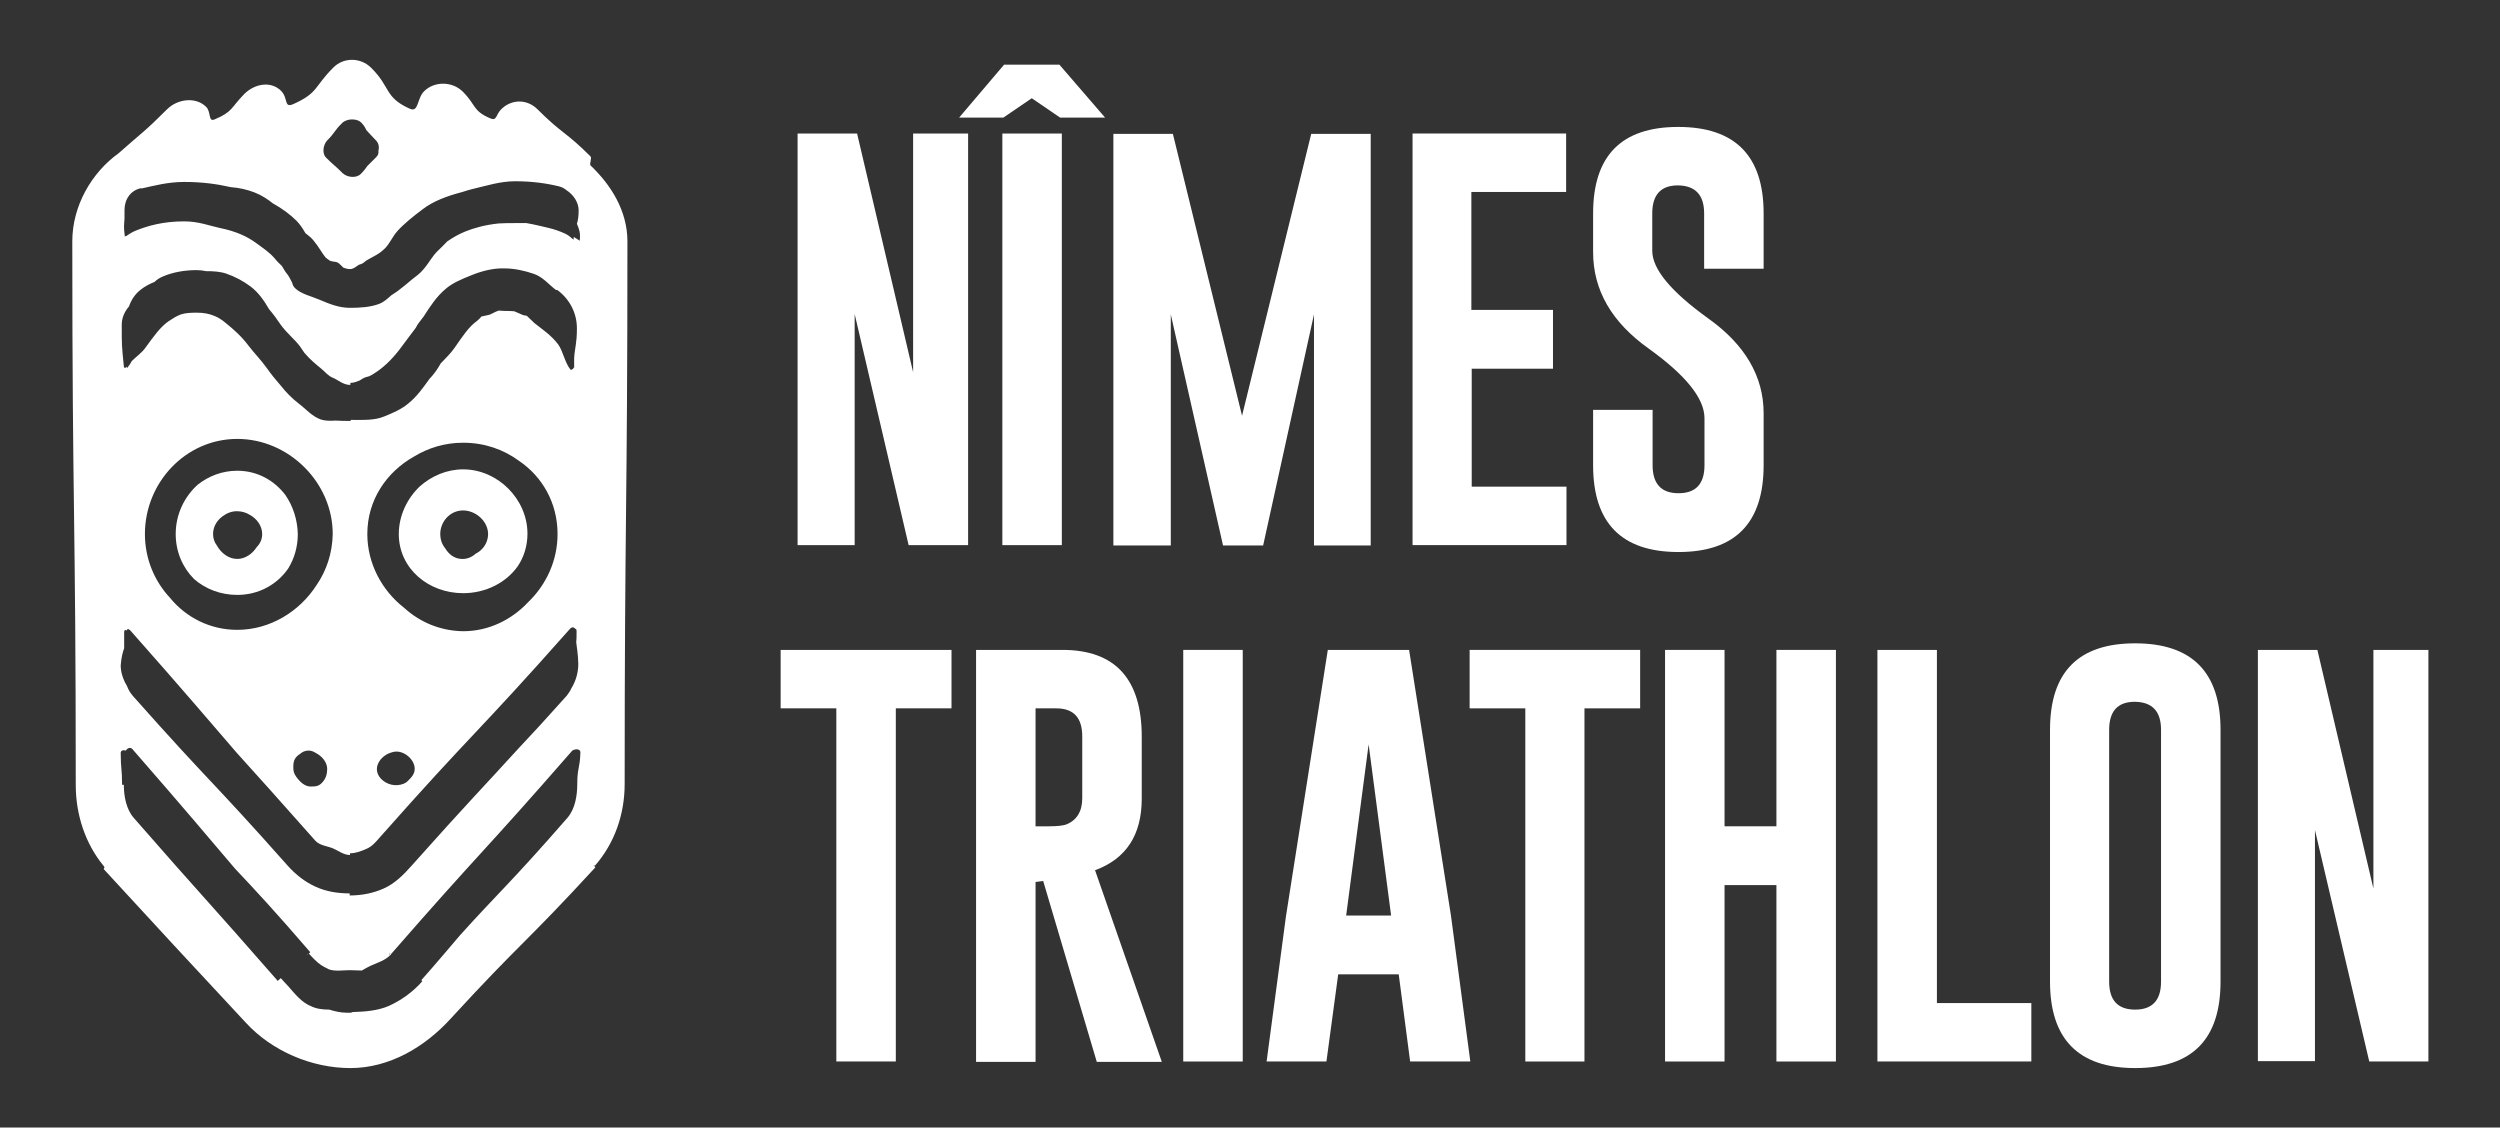 <?xml version="1.0" encoding="utf-8"?>
<!-- Generator: $$$/GeneralStr/196=Adobe Illustrator 27.6.0, SVG Export Plug-In . SVG Version: 6.00 Build 0)  -->
<!DOCTYPE svg PUBLIC "-//W3C//DTD SVG 1.1//EN" "http://www.w3.org/Graphics/SVG/1.1/DTD/svg11.dtd">
<svg version="1.1" id="Calque_1" xmlns:x="http://ns.adobe.com/Extensibility/1.0/" xmlns:i="http://ns.adobe.com/AdobeIllustrator/10.0/" xmlns:graph="http://ns.adobe.com/Graphs/1.0/"
	 xmlns="http://www.w3.org/2000/svg" xmlns:xlink="http://www.w3.org/1999/xlink" x="0px" y="0px" width="722.8px" height="326px"
	 viewBox="0 0 722.8 326" style="enable-background:new 0 0 722.8 326;" xml:space="preserve">
<rect x="0" y="0" width="722.8" height="326" fill="#333333" stroke="none"/>
<style type="text/css">
	.st0{fill:#FFFFFF;}
</style>
<g>
	<path class="st0" d="M230.6,38.6h17.2l16.2,69v-69h15.9v119h-17.2l-15.6-66.8v66.8h-16.5L230.6,38.6L230.6,38.6z"/>
	<path class="st0" d="M277.3,34l13-15.3h16L319.5,34h-13l-8.2-5.6l-8.2,5.6H277.3L277.3,34z M289.8,38.6H307v119h-17.2
		C289.8,157.6,289.8,38.6,289.8,38.6z"/>
	<path class="st0" d="M359.1,120.2l20-81.5h17.2v119h-16.4V90.9l-14.7,66.8h-11.6l-15.1-66.8v66.8h-16.6v-119h17.2L359.1,120.2
		L359.1,120.2z"/>
	<path class="st0" d="M408.3,38.6h44.5v16.9h-27.4v34.1H449v17h-23.5v34.1h27.4v16.9h-44.5V38.6z"/>
	<path class="st0" d="M460.6,61.7c0-16.7,8.2-25,24.6-25s24.7,8.3,24.7,25v16h-17.2v-16c0-5.3-2.5-8-7.5-8.1h-0.1
		c-4.9,0-7.4,2.7-7.4,8.1v10.8c0,5.3,5.4,11.8,16.1,19.5c10.7,7.6,16.1,16.8,16.1,27.5v15c0,16.7-8.2,25.1-24.6,25.1
		c-16.5,0-24.7-8.4-24.7-25.1v-16h17.2v16c0,5.4,2.5,8.1,7.5,8.1s7.5-2.7,7.5-8.1v-13.6c0-5.7-5.4-12.4-16.1-20.1
		c-10.7-7.6-16.1-16.9-16.1-27.9L460.6,61.7L460.6,61.7z"/>
	<path class="st0" d="M275.1,187.9v16.9H259v102.1h-17.2V204.8h-16.1v-16.9H275.1L275.1,187.9z"/>
	<path class="st0" d="M282.2,187.9h25c15.2,0,22.9,8.4,22.9,25.1v17.9c0,10.5-4.5,17.4-13.5,20.7l19.3,55.4h-18.8l-15.5-52.3
		l-2.2,0.3v52h-17.2L282.2,187.9L282.2,187.9z M299.4,204.8v34.1h3.9c2.4,0,4-0.2,4.9-0.5c3.1-1.2,4.7-3.8,4.7-7.6v-17.9
		c0-5.4-2.5-8.1-7.5-8.1L299.4,204.8L299.4,204.8z"/>
	<path class="st0" d="M342.1,187.9h17.2v119h-17.2V187.9z"/>
	<path class="st0" d="M419.5,264.7l5.6,42.2h-17.4l-3.3-25.2h-17.5l-3.4,25.2h-17.3l5.6-42l12.1-77h23.5L419.5,264.7L419.5,264.7z
		 M402.2,264.7l-6.5-49.5l-6.5,49.5H402.2L402.2,264.7z"/>
	<path class="st0" d="M474.2,187.9v16.9h-16.1v102.1H441V204.8h-16.1v-16.9H474.2L474.2,187.9z"/>
	<path class="st0" d="M481.4,187.9h17.2v51h15v-51h17.2v119h-17.2v-51h-15v51h-17.2V187.9z"/>
	<path class="st0" d="M542.8,306.9v-119h17.2V290h27.3v16.9L542.8,306.9L542.8,306.9z"/>
	<path class="st0" d="M642,283.8c0,16.7-8.2,25-24.7,25c-16.4,0-24.6-8.4-24.6-25V211c0-16.7,8.2-25,24.6-25s24.7,8.3,24.7,25V283.8
		z M624.8,211c0-5.3-2.5-8-7.5-8.1h-0.1c-4.9,0-7.4,2.7-7.4,8.1v72.8c0,5.4,2.5,8.1,7.5,8.1s7.5-2.7,7.5-8.1V211z"/>
	<path class="st0" d="M652.8,187.9H670l16.2,69v-69h15.9v119H685L669.3,240v66.8h-16.5L652.8,187.9L652.8,187.9z"/>
</g>
<g>
	<path class="st0" d="M88.7,276.1c0,0,0.1,0,0.2,0c0.1-0.1,0.1-0.1,0.2-0.2C88.9,276,88.7,276.1,88.7,276.1L88.7,276.1z"/>
	<path class="st0" d="M115.3,154.4c0,10,8.6,17.1,18.6,17.1c6.5,0,12.4-3,15.8-7.8c1.8-2.7,2.8-5.9,2.8-9.4c0-10-8.6-18.6-18.6-18.6
		c-4.7,0-9.1,1.9-12.5,4.9C117.7,144.1,115.3,149.1,115.3,154.4L115.3,154.4z M127.3,153.9c0.3-3.7,3.4-6.6,7.1-6.3s7,3.6,6.7,7.3
		c-0.2,2.3-1.6,4.2-3.6,5.2c-1.1,1-2.5,1.6-4.1,1.5c-2.1-0.1-3.7-1.4-4.7-3.1C127.7,157.3,127.2,155.7,127.3,153.9L127.3,153.9z"/>
	<path class="st0" d="M82.5,143.1c-3.2-4.2-8.1-7-13.9-7c-4.3,0-8.2,1.5-11.4,4c-3.9,3.5-6.4,8.6-6.4,14.3c0,5.1,2,9.7,5.3,13
		c3.3,2.9,7.7,4.6,12.5,4.6c6.2,0,11.5-3,14.7-7.6c1.8-2.9,2.8-6.3,2.8-10C86,150.2,84.7,146.3,82.5,143.1L82.5,143.1z M68.6,161.6
		c-2.5,0-4.7-1.7-5.9-3.9c-0.7-0.9-1.1-2-1.1-3.3c0-2.1,1.1-3.9,2.7-5.1c1.2-0.9,2.6-1.5,4.2-1.5c1.4,0,2.7,0.4,3.8,1.1
		c2,1.1,3.5,3.2,3.5,5.5c0,1.5-0.6,2.8-1.6,3.8C73,160.1,70.9,161.6,68.6,161.6L68.6,161.6z"/>
	<path class="st0" d="M172,250.3c5.7-6.5,8.6-14.9,8.6-23.6c0-78.5,0.8-78.5,0.8-156.9c0-8.9-4.8-16.4-10.7-22
		c-0.3-0.5,0.5-2.2,0-2.6c-7.2-7.2-8.1-6.4-15.3-13.6c-3-3-7.5-3-10.5,0c-1.6,1.6-1.2,3.5-3.2,2.6c-5.1-2.2-4-3.8-7.9-7.7
		c-3-3-8.2-3.1-11.2-0.1c-2.1,2.1-1.5,6.3-4.2,5c-7.3-3.3-5.4-6.2-11.1-11.8c-3-3-7.9-3.1-10.9-0.1c-5.7,5.7-4.3,7.3-11.6,10.6
		c-2.8,1.2-1.4-1.6-3.5-3.8c-3-3-7.7-2.1-10.7,0.9c-3.9,4-3.3,5.1-8.5,7.3c-2,0.9-1-2.1-2.5-3.6c-3-3-8.3-2.3-11.3,0.7
		c-6.7,6.7-6.9,6.4-14,12.7c-7.8,5.6-13.4,15.2-13.4,25.5c0,78.6,1,78.6,1,157.2c0,8.4,2.7,16.9,8.1,23.4c0.1,0.1,0.1,0.1,0.2,0.3
		c0.1,0.1-0.3,0.5-0.2,0.6C43.5,266,57.2,280.8,71,295.6c7.6,8.3,19.1,13.2,30.3,13.2s21.5-6,29.1-14.4
		c20.4-22.2,21.3-21.4,41.7-43.6c0.1-0.1-0.7-0.8-0.7-0.8S171.9,250.4,172,250.3L172,250.3z M94.6,40.6c2.4-2.4,2-2.8,4.4-5.1
		c0.3-0.3,0.7-0.5,1.2-0.7c1.4-0.5,3.3-0.3,4.2,0.6c0.8,0.8,1.2,1.5,1.5,2.2c0.8,0.9,1.3,1.4,2.8,3c0.8,0.8,1,2,0.7,3
		c0.1,0.6,0,1.2-0.6,1.8c-1.3,1.3-1.9,1.9-2.6,2.6c-0.4,0.6-0.9,1.3-1.9,2.3c-1.3,1.3-3.9,1-5.2-0.2c-2.4-2.4-2.5-2.2-4.9-4.6
		C93.1,44.3,93.4,41.9,94.6,40.6L94.6,40.6z M166,105.8c0,0.1,0,0.2,0,0.2c0.2,0.3,0.1,0.4,0,0.1c-0.2,0.6-0.9,1.1-1.2,0.6
		c-1.6-2.2-2-5.1-3.4-7.1c-2.1-2.8-4.8-4.5-6.9-6.2c-0.8-0.7-1.5-1.5-2.2-2.1c-0.4-0.1-0.9-0.1-1.3-0.3c-0.8-0.3-1.5-0.7-2.3-1
		c-0.8-0.1-1.8-0.1-2.8-0.1c-0.6,0-1.1-0.1-1.7-0.1c-1,0.3-1.9,0.9-2.7,1.2c-0.7,0.2-1.5,0.3-2.3,0.5c-0.4,0.5-0.8,0.9-1.3,1.3
		c-2.4,1.7-4.2,4.5-6.5,7.8c-1.1,1.6-2.6,3-4,4.5c-0.4,0.7-0.8,1.4-1.3,2.1c-0.6,0.8-1.2,1.6-1.9,2.3c-1.8,2.5-3.6,5.1-6.2,7.2
		c-1.9,1.6-4.4,2.7-6.9,3.7c-2.8,1.2-6.2,1-9.7,1v0.3c-1.5,0-3,0-4.4-0.1c-1.5,0.1-2.9,0.1-4.2-0.3c-2.6-0.9-4.4-3.1-6.4-4.6
		c-2.1-1.6-3.8-3.4-5.3-5.3c-1.4-1.6-2.7-3.2-3.9-4.9c-1.7-2.4-3.7-4.4-5.3-6.5c-2.1-2.8-4.4-4.8-6.5-6.5c-1.2-1-2.2-1.7-3.5-2.2
		c-1.5-0.6-3-0.9-5.1-0.9c-1.8,0-3.2,0.1-4.5,0.5c-1.3,0.5-2.4,1.2-3.6,2c-2.4,1.7-4.3,4.4-6.7,7.7c-1,1.4-2.6,2.5-3.9,3.8
		c-0.3,0.6-0.7,1.2-1.1,1.7c-0.4,0.5-0.3,0.4-0.3-0.1c-0.4,0.5-0.9,0.5-0.9-0.2c-0.6-5.9-0.6-5.9-0.6-11.9c0-2,0.8-3.8,2.1-5.3
		c0.6-1.8,1.7-3.5,3.2-4.7c1.2-1,2.7-1.8,4.2-2.4c0.7-0.7,1.5-1.2,2.5-1.6c2.8-1.2,6.2-1.8,9.6-1.8c1,0,1.9,0.1,2.8,0.3
		c2,0,4,0.1,5.8,0.7c2.6,0.9,5,2.2,7,3.7c2.4,1.8,4,4.2,5.4,6.6c1.2,1.4,2.3,2.9,3.3,4.4c1.7,2.4,4,4.2,5.6,6.3
		c0.5,0.7,0.9,1.3,1.3,1.9c1.6,1.9,3.3,3.3,4.9,4.6c1.2,1,2,2.1,3.3,2.6c1.5,0.6,3,2.1,5.1,2.1v-0.6c1.1,0,1.9-0.4,2.7-0.7
		c0.6-0.4,1.1-0.7,1.6-0.9c0.4-0.1,0.7-0.2,1.1-0.3c0.9-0.4,1.6-0.9,2.5-1.5c2.4-1.7,4.8-4.1,7.1-7.3c1.2-1.7,2.6-3.4,3.9-5.2
		c0.3-0.6,0.6-1.1,1-1.6c0.4-0.6,0.9-1.1,1.3-1.7c1.8-2.8,3.7-5.8,6.5-8.1c1.9-1.6,4.5-2.7,7-3.7c2.9-1.2,6.3-2.2,9.8-2.1
		c3,0,6,0.7,8.6,1.6c2.6,0.9,4.3,3.1,6.3,4.6c0.1,0.1,0.4,0,0.5,0.1c3.5,2.6,5.6,6.6,5.6,11c0,4.6-0.6,5.4-0.8,8.7
		C166,104,166,104.8,166,105.8L166,105.8z M116.8,175.7c-6.4-5-10.6-12.8-10.6-21.3c0-9.8,5.5-17.9,13.5-22.4c4.1-2.5,8.9-4,14.2-4
		c6.1,0,11.6,1.9,16.1,5.2c6.8,4.6,11.2,12.2,11.2,21.2c0,7.7-3.3,14.7-8.5,19.7c-4.8,5.1-11.4,8.4-18.8,8.4
		C127.3,182.4,121.4,179.9,116.8,175.7L116.8,175.7z M119.9,222.3c0,1.6-1.1,2.6-2.1,3.6c-0.3,0.3-0.7,0.5-1.1,0.7
		c-2.3,0.9-4.9,0.3-6.6-1.5c-2.6-2.9-0.3-6.3,2.6-7.4c0.6-0.2,1.2-0.4,1.8-0.4C117.1,217.2,119.9,219.7,119.9,222.3L119.9,222.3z
		 M91.5,169.2c-4.9,7.6-13.4,12.9-22.9,12.9c-7.9,0-14.8-3.6-19.4-9.2c-4.5-4.8-7.3-11.3-7.3-18.5c0-14.9,11.8-27.5,26.7-27.5
		s27.6,12.6,27.6,27.5C96.1,159.9,94.4,165,91.5,169.2z M94.6,222.3c0,1.5-0.4,2.8-1.4,3.9s-1.8,1.2-3.4,1.2c-1.7,0-3.1-1.4-4-2.6
		c-0.9-1.2-1-1.9-1-3.1c0-1.8,0.5-2.8,1.9-3.7c0.7-0.6,1.5-1,2.5-1c0.8,0,1.5,0.3,2.1,0.7C93.1,218.6,94.6,220.4,94.6,222.3
		L94.6,222.3z M35.9,187.4c0-1.1,0-2.3,0-4.5c0-0.8,0.3-0.9,0.7-0.6c0.2-0.5,0.5-0.6,1.1,0c16.2,18.3,22.4,25.7,30.7,35.3
		c5.6,6.2,12.1,13.4,22.8,25.5c1.3,1.4,3.5,1.5,5.1,2.2c1.6,0.7,3.1,1.9,4.9,1.9c0,0,0,0.1,0,0.2c0-0.3,0-0.7,0-0.7
		c1.7,0,3.2-0.6,4.8-1.3c1.6-0.7,2.6-1.9,3.9-3.4c27-30.5,27.9-29.7,54.9-60.2c0.5-0.6,1.2-0.5,1.5,0c0.3,0,0.4,0.2,0.4,0.8
		c0,1.3,0,2.3-0.1,3.1c0.2,2,0.5,2.9,0.6,6.3c0,2.4-0.7,4.9-2,7c-0.3,0.7-0.8,1.4-1.3,2.1c-5.9,6.6-10.3,11.4-14,15.3
		c-10,11-14.6,15.6-30.9,33.9c-2.4,2.7-4.9,5.2-8.1,6.6c-3.1,1.4-6.5,2-9.8,2c0,0,0-0.1,0-0.2c0-0.2,0-0.4,0-0.4
		c-3.4,0-6.7-0.5-9.8-1.9c-3.1-1.4-5.8-3.5-8.2-6.2c-22-24.8-22.6-24.1-44.6-48.9c-0.8-0.9-1.4-1.9-1.8-3c-1.1-1.8-1.8-3.9-1.8-5.9
		C35.1,189.8,35.5,188.6,35.9,187.4L35.9,187.4z M166.9,226.6c0,3.4-0.6,7.2-2.8,9.8c-16.1,18.5-20.4,22.1-31.1,34
		c-3,3.5-6.5,7.7-11.2,13c0,0-0.1,0-0.1-0.1c0.2,0.1,0.4,0.4,0.4,0.4c-2.7,3.1-6.1,5.5-9.6,7.1c-3.2,1.4-6.9,1.7-10.4,1.8
		c-0.4,0-0.4,0.2-0.8,0.2c-0.5,0-0.5,0-1,0c-1.8,0-3.5-0.4-5.1-0.9c-1.8,0-3.7-0.2-5.3-1c-2.7-1.1-4.6-3.5-6.6-5.8
		c-0.7-0.7-1.4-1.5-2.1-2.3c0,0-0.9,0.8-0.9,0.8c-20.7-23.7-20.9-23.4-41.6-47.1c-2.2-2.5-2.9-6.3-2.9-9.6c0,0-0.5,0-0.5,0
		c0-4.6-0.4-4.6-0.4-9.2c0-0.8,0.8-0.9,1.5-0.7c0.4-0.7,1.3-1.1,1.9-0.4c15.7,18,21.6,25.1,29.7,34.6c5.5,5.8,11.8,12.6,21.7,24.1
		c0,0-0.2,0.2-0.4,0.4c1.1,1.2,2.2,2.4,3.5,3.3c0.6,0.4,1.2,0.7,1.8,1c0.2,0.1,0.4,0.2,0.6,0.3c1.9,0.6,3.9,0.2,5.9,0.2
		c0.1,0,0.1,0,0.1,0c1.1,0,2.3,0.1,3.4,0.1c0.9-0.5,1.7-1,2.6-1.4c2-0.9,4.2-1.5,5.9-3.3c-0.2-0.2-0.3-0.3-0.4-0.4
		c0,0.1,0,0.8,0,0.8c-0.2-0.2-0.1-0.8,0-0.8c-0.1,0-0.1-0.1-0.1-0.1s0,0,0.1,0.1l0,0l0,0c0.1,0.1,0.3,0.3,0.4,0.3
		c25.8-29.6,26.4-29,52.2-58.6c0.2-0.3,0.6-0.4,0.9-0.5c0,0,0,0,0.1,0c0.7-0.2,1.5,0.1,1.5,0.8C167.7,222,166.9,222,166.9,226.6
		L166.9,226.6z M167.6,69.6c-0.4-0.3-1.1-0.7-1.7-1.1c0,0.3-0.1,0.5-0.1,0.8c-0.9-0.7-1.1-1.1-2.3-1.7c-1.5-0.7-3.1-1.3-5.3-1.8
		c-1.7-0.4-3.7-0.9-6-1.3c-1,0-2,0-3.1,0c-1.8,0-3.4,0-4.9,0.1c-3.9,0.4-7.1,1.3-9.6,2.3c-2,0.8-3.7,1.8-5.3,2.9c-1,1-1.9,2-2.9,2.9
		c-1.5,1.5-2.5,3.5-4,5.2c-0.9,1.1-2.1,2-3.3,2.9c-1.3,1.1-2.7,2.3-4.2,3.4c-0.6,0.4-1.2,0.8-1.8,1.2c-1.1,1-2.2,2-3.6,2.5
		c-2.4,0.9-5.4,1.1-8.3,1.1c-3.3,0-6.1-1.2-8.7-2.3c-2.6-1.1-5.5-1.7-7.2-3.4c-0.4-0.4-0.7-0.9-0.8-1.5c-0.5-0.9-0.9-1.9-1.5-2.6
		c-0.6-0.7-1-1.5-1.5-2.3c-0.7-0.7-1.4-1.3-2-2.1c-1.5-1.8-3.5-3.1-5.4-4.5c-2.6-1.9-5.7-3.4-10.6-4.4c-2.8-0.6-6.1-1.9-10.2-1.9
		c-6.2,0-10.5,1.3-13.6,2.5c-1.6,0.6-2.2,1.1-3.3,1.8c0-0.1,0-0.1,0-0.1c-0.1,0.1-0.2,0.1-0.3,0.2c-0.4-2.8-0.2-3.5-0.1-5.2
		c0-0.6,0-1.4,0-2.5c0-3.1,1.8-5.7,4.8-6.3c0,0,0,0.1,0.1,0.1c3.6-0.8,7.6-1.9,12.4-1.9c5.1,0,9.5,0.6,13.4,1.5
		c2.5,0.2,4.7,0.7,6.8,1.5c2.1,0.8,3.9,2,5.4,3.2c2.7,1.5,5,3.2,6.8,5c1.1,1.1,1.9,2.4,2.6,3.6c0.9,0.7,1.8,1.4,2.4,2.2
		c1.5,1.8,2.4,3.6,3.4,4.8c0.3,0.3,0.6,0.5,0.9,0.7c0.8,0.7,1.8,0.4,2.6,0.8c0.5,0.2,1,0.9,1.7,1.5c0.6,0.2,1.2,0.4,1.9,0.4
		c1.3,0,2.1-1.2,3-1.4c0.9-0.2,1.3-0.9,2.1-1.3c1.5-0.9,3.4-1.6,5.2-3.5c1.2-1.3,2-3.2,3.4-4.8c1.9-2.1,4.5-4.2,7.3-6.3
		c3-2.3,6.9-3.8,11.5-5c1.1-0.4,2.3-0.7,3.5-1c3.5-0.8,7.4-2.1,11.8-2.1c4.8,0,9.1,0.6,12.7,1.5c0.8,0.2,1.5,0.6,2.1,1.1
		c2,1.3,3.5,3.5,3.5,5.8c0,1.9-0.2,2.9-0.5,3.9C167.4,66.2,167.9,67.2,167.6,69.6L167.6,69.6z"/>
	<path class="st0" d="M89.1,275.7C89.1,275.7,89.2,275.7,89.1,275.7C89.2,275.7,89.2,275.7,89.1,275.7L89.1,275.7L89.1,275.7
		L89.1,275.7z"/>
	<path class="st0" d="M112.7,276.2c0,0,0-0.7,0-0.8c0,0,0,0,0,0C112.7,275.4,112.5,276,112.7,276.2L112.7,276.2z"/>
	<polygon class="st0" points="112.7,275.4 112.7,275.4 112.7,275.4 	"/>
</g>
</svg>
